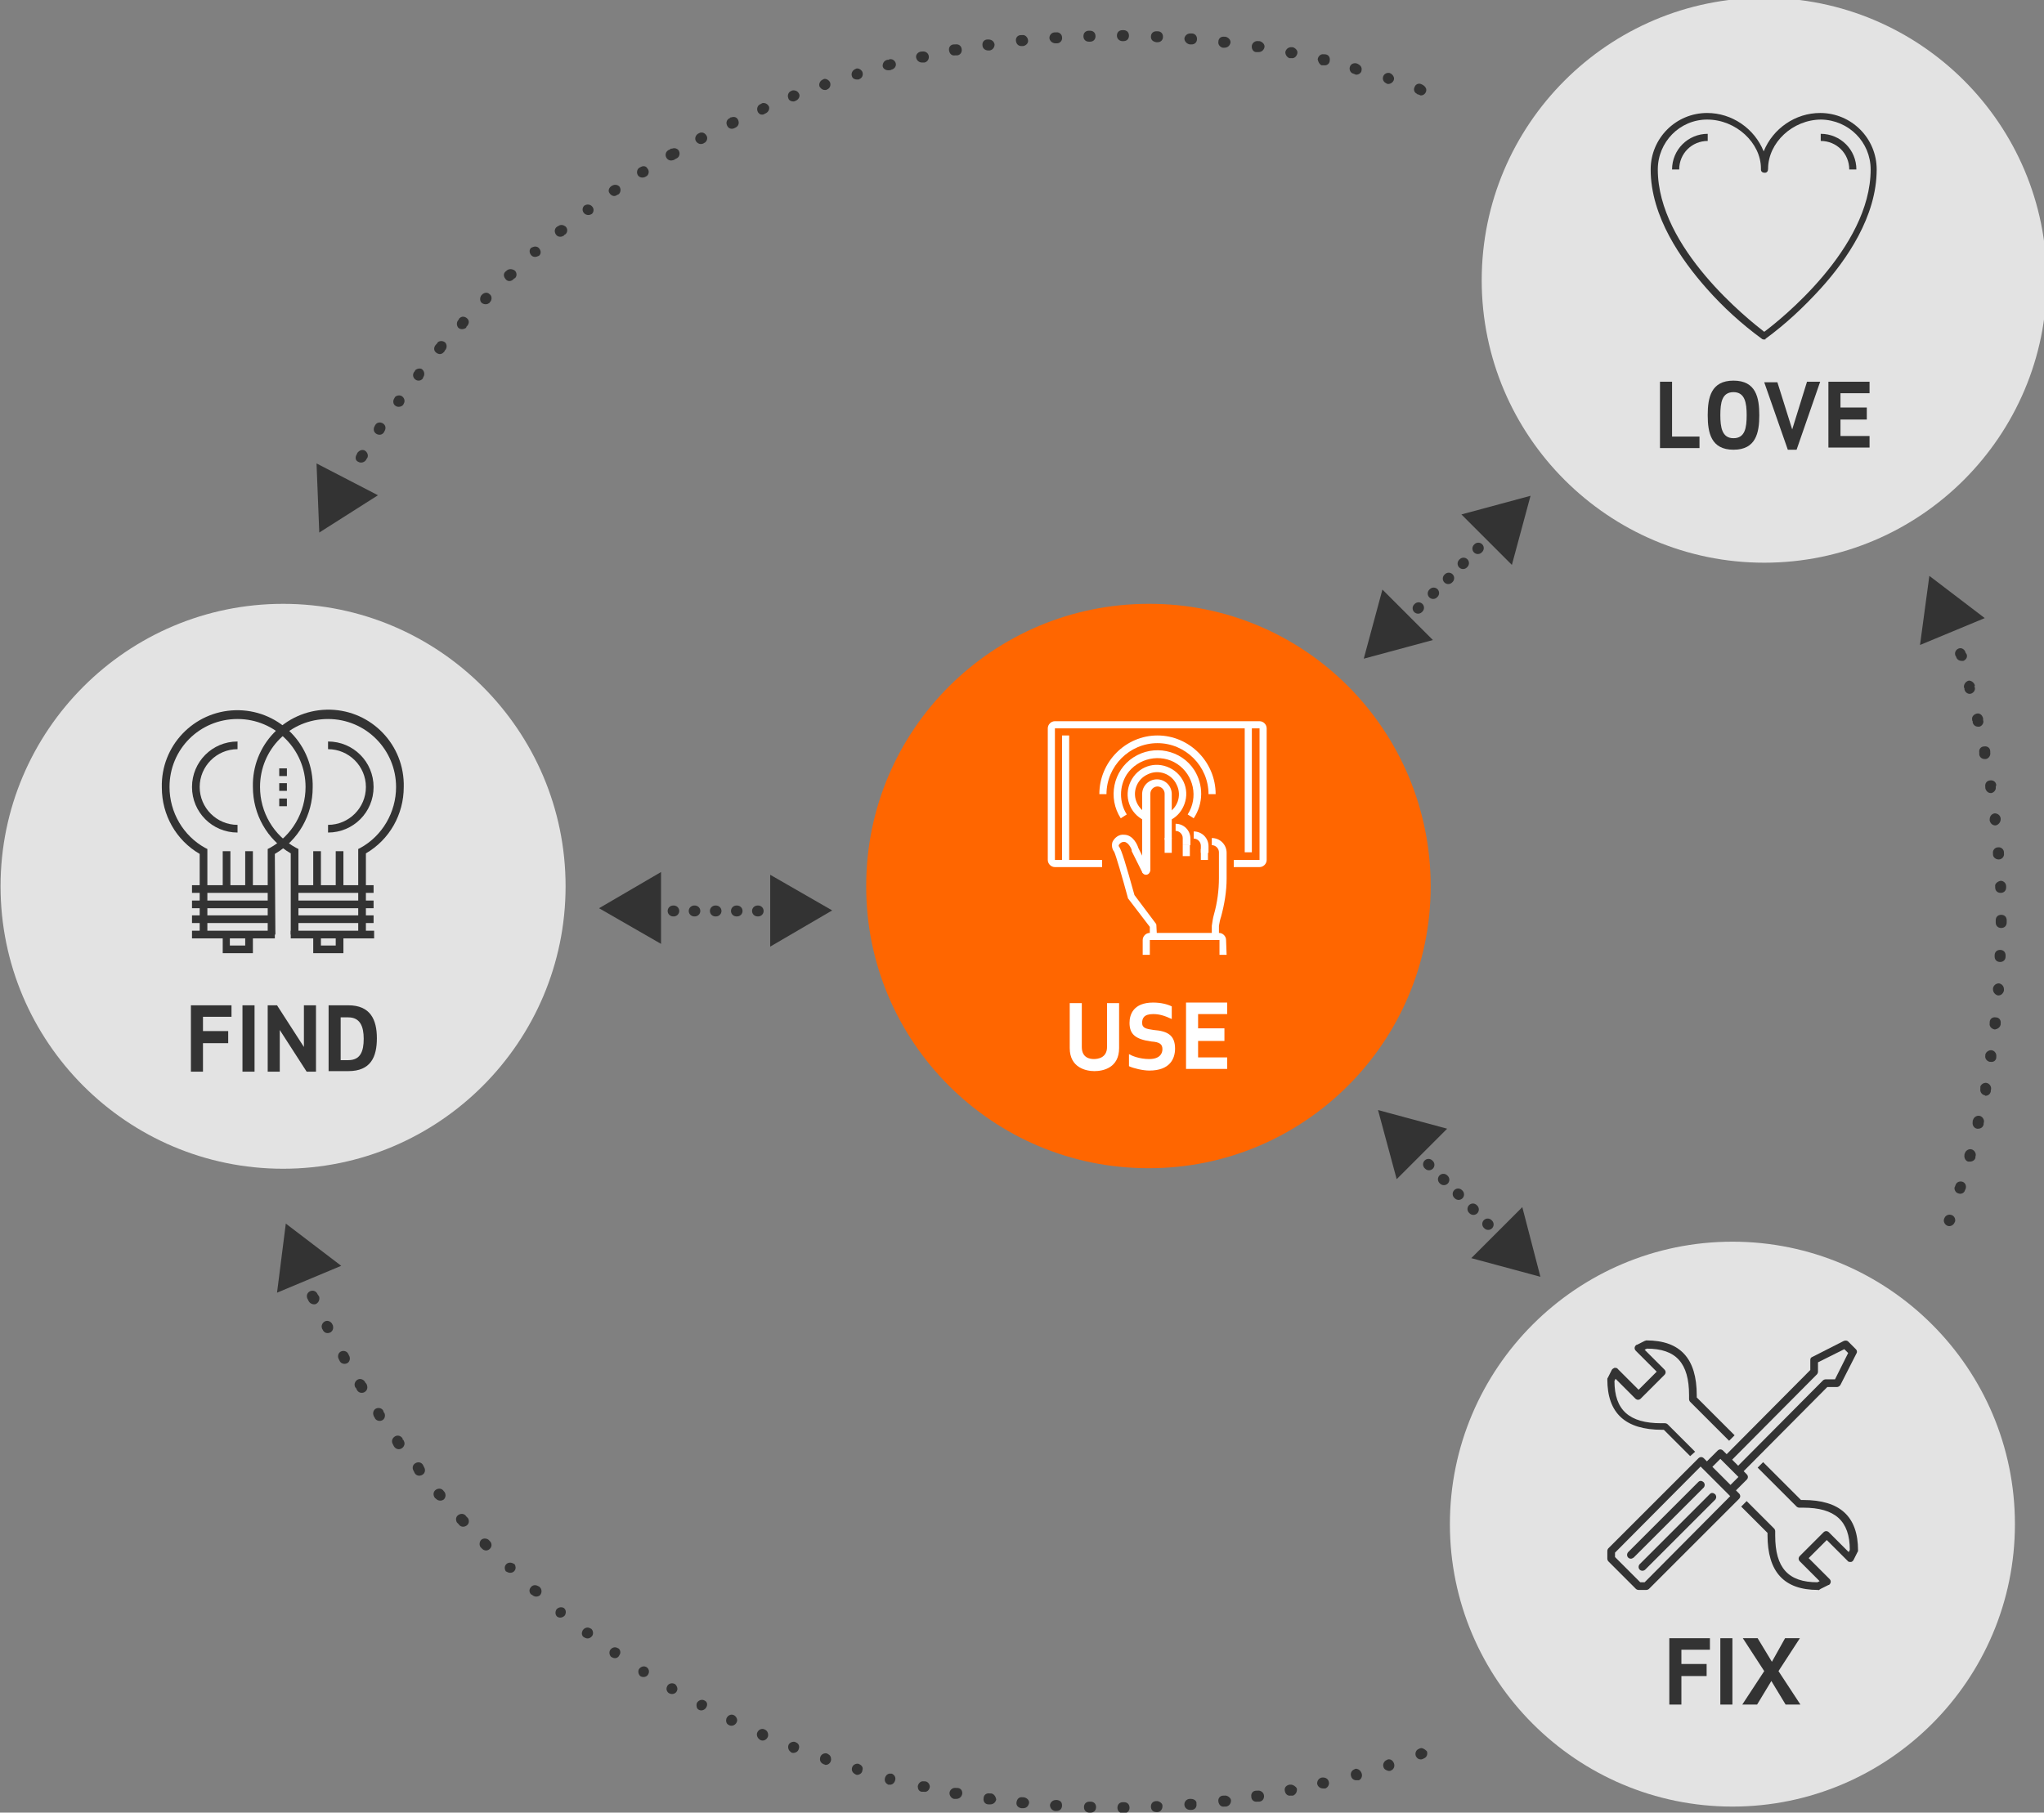 <?xml version="1.0" encoding="utf-8"?>
<!-- Generator: Adobe Illustrator 22.1.0, SVG Export Plug-In . SVG Version: 6.00 Build 0)  -->
<!DOCTYPE svg PUBLIC "-//W3C//DTD SVG 1.1//EN" "http://www.w3.org/Graphics/SVG/1.1/DTD/svg11.dtd">
<svg version="1.1" id="f4c77c15-e4aa-4474-aaab-0a508fba10bf"
	 xmlns="http://www.w3.org/2000/svg" xmlns:xlink="http://www.w3.org/1999/xlink" x="0px" y="0px" viewBox="0 0 372.6 330.5"
	 style="enable-background:new 0 0 372.6 330.5;" xml:space="preserve">
<rect x="0" y="0" width="372.6" height="330.5" fill="#808080" stroke="none"/>
<style type="text/css">
	.st0{clip-path:url(#SVGID_2_);}
	.st1{clip-path:url(#SVGID_4_);}
	.st2{fill:#E3E3E3;}
	.st3{enable-background:new    ;}
	.st4{fill:#333333;}
	.st5{fill:#FF6600;}
	.st6{fill:#FFFFFF;}
	.st7{fill:none;stroke:#333333;stroke-width:1.984;stroke-linecap:round;stroke-miterlimit:10;}
	
		.st8{fill:none;stroke:#333333;stroke-width:1.984;stroke-linecap:round;stroke-miterlimit:10;stroke-dasharray:0.124,3.718,0.124,3.718;}
	
		.st9{fill:none;stroke:#333333;stroke-width:1.984;stroke-linecap:round;stroke-miterlimit:10;stroke-dasharray:0.124,3.718,0.124,3.718,0.124,3.718;}
</style>
<title>Artboard 1</title>
<g>
	<defs>
		<rect id="SVGID_1_" y="-0.5" width="373" height="331"/>
	</defs>
	<clipPath id="SVGID_2_">
		<use xlink:href="#SVGID_1_"  style="overflow:visible;"/>
	</clipPath>
	<g class="st0">
		<g>
			<defs>
				<rect id="SVGID_3_" x="0.1" width="372.5" height="330.5"/>
			</defs>
			<clipPath id="SVGID_4_">
				<use xlink:href="#SVGID_3_"  style="overflow:visible;"/>
			</clipPath>
			<g class="st1">
				<path class="st2" d="M373.1,51.1c0,28.4-23.1,51.5-51.5,51.5c-28.4,0-51.5-23.1-51.5-51.5c0-28.4,23.1-51.5,51.5-51.5
					C350-0.4,373.1,22.6,373.1,51.1L373.1,51.1"/>
				<path class="st2" d="M367.3,277.9c0,28.4-23.1,51.5-51.5,51.5c-28.4,0-51.5-23.1-51.5-51.5c0-28.4,23.1-51.5,51.5-51.5
					C344.2,226.4,367.3,249.5,367.3,277.9L367.3,277.9"/>
				<g class="st3">
					<path class="st4" d="M311.1,305.6h-4.6v5.2h-2.2v-12.1h7.4v2.1h-5.2v2.6h4.6V305.6z"/>
					<path class="st4" d="M313.6,310.8v-12.1h2.2v12.1H313.6z"/>
					<path class="st4" d="M325.4,298.7h2.7l-3.9,6l4,6.1h-2.7l-2.6-4.3l-2.6,4.3h-2.7l4-6.1l-3.9-6h2.7l2.6,4.3L325.4,298.7z"/>
				</g>
				<path class="st4" d="M331.4,289.9c-6.2,0-9.2-3.3-9.2-10v-0.4l-4.8-4.8l1-1l5,5c0.1,0.1,0.2,0.3,0.2,0.5v0.8
					c0,5.9,2.4,8.5,7.7,8.5l0.4-0.2l-3.6-3.6c-0.3-0.3-0.3-0.7,0-1l4.3-4.3c0.3-0.3,0.7-0.3,1,0l3.6,3.6l0.2-0.4
					c0-5.3-2.7-7.7-8.5-7.7h-0.7c-0.2,0-0.4-0.1-0.5-0.2l-7.1-7.1l1-1l6.9,6.9h0.4c6.7,0,10,3,10,9.2c0,0.1,0,0.2-0.1,0.3l-0.7,1.4
					c-0.1,0.2-0.3,0.4-0.5,0.4c-0.2,0-0.5,0-0.6-0.2l-3.8-3.8l-3.3,3.3l3.8,3.8c0.3,0.3,0.3,0.7,0,1c-0.1,0.1-0.1,0.1-0.2,0.1
					l-1.4,0.7C331.6,289.9,331.5,290,331.4,289.9"/>
				<path class="st4" d="M308.1,265.5l-4.8-4.8H303c-6.7,0-10-3-10-9.2c0-0.1,0-0.2,0.1-0.3l0.7-1.4c0.1-0.2,0.3-0.3,0.5-0.4
					c0.2,0,0.5,0,0.6,0.2l3.8,3.8l3.3-3.3l-3.8-3.8c-0.3-0.3-0.3-0.7,0-1c0.1-0.1,0.1-0.1,0.2-0.1l1.4-0.7c0.1,0,0.2-0.1,0.3-0.1
					c6.2,0,9.2,3.3,9.2,10v0.4l6.9,6.9l-1,1l-7.1-7.1c-0.1-0.1-0.2-0.3-0.2-0.5v-0.7c0-5.9-2.4-8.5-7.7-8.5l-0.4,0.2l3.6,3.6
					c0.3,0.3,0.3,0.7,0,1l-4.3,4.3c-0.3,0.3-0.7,0.3-1,0l-3.6-3.6l-0.2,0.4c0,5.3,2.7,7.7,8.5,7.7h0.7c0.2,0,0.4,0.1,0.5,0.2l5,5
					L308.1,265.5z"/>
				<path class="st4" d="M300.1,289.9h-1.4c-0.2,0-0.4-0.1-0.5-0.2l-5-5c-0.1-0.1-0.2-0.3-0.2-0.5v-1.4c0-0.2,0.1-0.4,0.2-0.5
					l16.4-16.4c0.3-0.3,0.7-0.3,1,0l6.4,6.4c0.3,0.3,0.3,0.7,0,1l-16.4,16.4C300.5,289.8,300.3,289.9,300.1,289.9 M299,288.5h0.8
					l15.6-15.7l-5.4-5.4l-15.6,15.7v0.8L299,288.5z"/>
				<path class="st4" d="M315.8,272.1c-0.4,0-0.7-0.3-0.7-0.7c0-0.2,0.1-0.4,0.2-0.5l1.6-1.6l-3.3-3.3l-1.6,1.6
					c-0.3,0.3-0.7,0.3-1,0.1c-0.3-0.3-0.3-0.7-0.1-1c0,0,0.1-0.1,0.1-0.1l2.1-2.1c0.3-0.3,0.7-0.3,1,0l4.3,4.3c0.3,0.3,0.3,0.7,0,1
					l-2.1,2.1C316.1,272.1,316,272.1,315.8,272.1"/>
				<path class="st4" d="M317.2,268.6c-0.4,0-0.7-0.3-0.7-0.7c0-0.2,0.1-0.4,0.2-0.5l15.6-15.7c0.1-0.1,0.3-0.2,0.5-0.2h1.7l2.4-4.8
					l-0.7-0.7l-4.8,2.4v1.7c0,0.2-0.1,0.4-0.2,0.5l-15.6,15.7c-0.3,0.3-0.7,0.2-1-0.1c-0.2-0.3-0.2-0.6,0-0.9l15.4-15.5v-1.8
					c0-0.3,0.1-0.5,0.4-0.6l5.7-2.9c0.3-0.1,0.6-0.1,0.8,0.1l1.4,1.4c0.2,0.2,0.3,0.5,0.1,0.8l-2.9,5.7c-0.1,0.2-0.4,0.4-0.6,0.4
					h-1.8l-15.4,15.5C317.5,268.5,317.4,268.5,317.2,268.6"/>
				<path class="st4" d="M297.3,284.2c-0.4,0-0.7-0.3-0.7-0.7c0-0.2,0.1-0.4,0.2-0.5l12.8-12.8c0.3-0.3,0.7-0.2,1,0.1
					c0.2,0.3,0.2,0.6,0,0.9L297.8,284C297.6,284.1,297.5,284.2,297.3,284.2"/>
				<path class="st4" d="M299.4,286.4c-0.4,0-0.7-0.3-0.7-0.7c0-0.2,0.1-0.4,0.2-0.5l12.8-12.8c0.3-0.3,0.7-0.2,1,0.1
					c0.2,0.3,0.2,0.6,0,0.9l-12.8,12.8C299.8,286.3,299.6,286.4,299.4,286.4"/>
				<g class="st3">
					<path class="st4" d="M304.8,79.6h5v2.1h-7.2V69.6h2.2V79.6z"/>
				</g>
				<g class="st3">
					<path class="st4" d="M316,82c-4.1,0-4.7-3.1-4.7-6.3s0.6-6.3,4.7-6.3c4.1,0,4.7,3.1,4.7,6.3S320.1,82,316,82z M316,71.5
						c-2.1,0-2.4,1.9-2.4,4.2c0,2.2,0.3,4.2,2.4,4.2s2.4-1.9,2.4-4.2C318.4,73.5,318.1,71.5,316,71.5z"/>
				</g>
				<g class="st3">
					<path class="st4" d="M329.4,69.6h2.4L327.5,82h-1.6l-4.3-12.3h2.4l2.7,8.6L329.4,69.6z"/>
					<path class="st4" d="M340.3,76.5h-4.8v3h5.3v2.1h-7.5V69.6h7.5v2.1h-5.3v2.6h4.8V76.5z"/>
				</g>
				<path class="st4" d="M321.6,61.9c-0.1,0-0.3,0-0.4-0.1c-3.7-2.7-7.1-5.8-10.1-9.2c-4.6-5.2-10.2-13.1-10.2-21.7
					c0-5.7,4.6-10.3,10.3-10.3c4.5,0,8.6,2.8,10.3,7c1.7-4.2,5.8-7,10.3-7c5.7,0,10.3,4.6,10.3,10.3c0,8.6-5.5,16.5-10.2,21.7
					c-3.1,3.4-6.4,6.5-10.1,9.2C321.9,61.9,321.8,61.9,321.6,61.9 M311.2,21.8c-5,0-9,4.1-9,9.1c0,14.4,16.7,27.5,19.4,29.6
					c2.7-2,19.4-15.2,19.4-29.6c0-5-4-9-9-9.1c-5.2,0-9.7,4.2-9.7,9c0,0.4-0.2,0.7-0.6,0.7s-0.7-0.2-0.7-0.6c0-0.1,0-0.1,0-0.2
					C321,26.1,316.5,21.8,311.2,21.8"/>
				<path class="st4" d="M306.1,30.9h-1.3c0-3.6,2.9-6.5,6.5-6.5v1.3C308.4,25.7,306.1,28,306.1,30.9"/>
				<path class="st4" d="M338.4,30.9h-1.3c0-2.9-2.3-5.2-5.2-5.2v-1.3C335.5,24.4,338.4,27.3,338.4,30.9"/>
				<path class="st4" d="M60.6,241.5c-0.2-0.5-0.8-0.8-1.3-0.6c-0.5,0.2-0.8,0.8-0.6,1.3c0,0.1,0.1,0.2,0.1,0.2l0.1,0.2
					c0.3,0.5,0.9,0.6,1.4,0.3c0.4-0.3,0.5-0.7,0.4-1.2L60.6,241.5z"/>
				<path class="st4" d="M66.6,252.1c-0.2-0.5-0.8-0.8-1.3-0.6c-0.5,0.2-0.8,0.8-0.6,1.3c0,0.1,0.1,0.2,0.2,0.3l0.1,0.2
					c0.2,0.5,0.7,0.8,1.3,0.6c0.5-0.2,0.8-0.7,0.6-1.3c0-0.1-0.1-0.3-0.2-0.4L66.6,252.1z"/>
				<path class="st4" d="M77.1,267.1c-0.3-0.5-0.9-0.6-1.4-0.3c-0.5,0.3-0.6,0.9-0.3,1.4c0,0.1,0.1,0.1,0.1,0.2l0.1,0.2
					c0.3,0.5,0.9,0.6,1.4,0.3c0.5-0.3,0.6-0.9,0.3-1.4c0-0.1-0.1-0.1-0.1-0.2L77.1,267.1z"/>
				<path class="st4" d="M63.5,246.9c-0.2-0.5-0.8-0.7-1.3-0.5c-0.5,0.2-0.7,0.8-0.5,1.3c0,0.1,0.1,0.1,0.1,0.2l0.1,0.2
					c0.2,0.5,0.8,0.7,1.3,0.5c0.5-0.2,0.7-0.8,0.5-1.3c0-0.1-0.1-0.1-0.1-0.2L63.5,246.9z"/>
				<path class="st4" d="M72,72.4l-0.1,0.2c-0.3,0.4-0.3,1.1,0.2,1.4c0,0,0,0,0,0c0.4,0.3,1.1,0.2,1.4-0.2l0.1-0.2
					c0.3-0.5,0.1-1.1-0.4-1.4C72.8,72,72.3,72.1,72,72.4"/>
				<path class="st4" d="M73.4,262.3c-0.3-0.5-0.9-0.7-1.4-0.4s-0.7,0.9-0.4,1.4c0,0.1,0.1,0.1,0.1,0.2l0.1,0.2
					c0.3,0.5,0.9,0.7,1.4,0.4s0.7-0.9,0.4-1.4c0-0.1-0.1-0.2-0.2-0.2L73.4,262.3z"/>
				<path class="st4" d="M69.8,77.2c-0.5-0.3-1.1-0.2-1.4,0.3l-0.1,0.2c-0.3,0.5-0.2,1.1,0.3,1.4c0.5,0.3,1.1,0.2,1.4-0.3l0,0
					l0.1-0.2C70.4,78.1,70.3,77.5,69.8,77.2"/>
				<path class="st4" d="M69.9,257.3c-0.2-0.5-0.8-0.7-1.3-0.5c-0.5,0.2-0.7,0.8-0.5,1.3c0,0.1,0.1,0.2,0.1,0.2l0.1,0.2
					c0.2,0.5,0.8,0.7,1.3,0.5s0.7-0.8,0.5-1.3c-0.1-0.1-0.1-0.2-0.2-0.3L69.9,257.3z"/>
				<path class="st4" d="M62.2,89.6c0.5,0.3,1.1,0.1,1.3-0.4l0.1-0.2c0.3-0.5,0.2-1.1-0.3-1.4s-1.1-0.2-1.4,0.3c0,0,0,0,0,0.1
					l-0.1,0.2C61.6,88.6,61.7,89.2,62.2,89.6"/>
				<path class="st4" d="M117.9,304l-0.2-0.1c-0.5-0.2-1.1,0.1-1.3,0.6c-0.1,0.4,0,0.8,0.3,1.1l0.2,0.1c0.5,0.2,1.1,0,1.3-0.5
					C118.4,304.8,118.3,304.3,117.9,304"/>
				<path class="st4" d="M59.3,95c0.5,0.2,1.1,0.1,1.3-0.4l0.1-0.2c0.2-0.5-0.1-1.1-0.6-1.3c-0.4-0.2-0.9,0-1.2,0.4l-0.1,0.2
					C58.6,94.2,58.8,94.8,59.3,95"/>
				<path class="st4" d="M57.9,236c-0.2-0.5-0.7-0.8-1.3-0.6c-0.5,0.2-0.8,0.7-0.6,1.3c0,0.1,0.1,0.1,0.1,0.2l0.1,0.2
					c0.2,0.5,0.7,0.8,1.3,0.7c0.5-0.2,0.8-0.7,0.7-1.3c0-0.1-0.1-0.2-0.1-0.2L57.9,236z"/>
				<path class="st4" d="M107.6,296.9c-0.5-0.3-1.1-0.1-1.4,0.4c-0.2,0.4-0.2,0.9,0.2,1.2l0.2,0.1c0.5,0.3,1.1,0.1,1.4-0.4
					c0.2-0.4,0.1-0.9-0.2-1.2L107.6,296.9z"/>
				<path class="st4" d="M101.8,41.2l-0.2,0.1c-0.5,0.3-0.6,0.9-0.3,1.4c0.3,0.5,0.9,0.6,1.4,0.3c0.1,0,0.1-0.1,0.2-0.2l0.2-0.1
					c0.4-0.4,0.4-1,0-1.4C102.7,41,102.2,40.9,101.8,41.2"/>
				<path class="st4" d="M102.8,293.2c-0.5-0.3-1.1-0.1-1.4,0.3c-0.2,0.4-0.2,0.9,0.1,1.2l0.1,0.1c0.5,0.3,1.1,0.1,1.4-0.3
					c0.2-0.4,0.2-0.9-0.1-1.2L102.8,293.2z"/>
				<path class="st4" d="M97,45.1l-0.2,0.1c-0.4,0.4-0.3,1,0.1,1.4c0.3,0.3,0.8,0.3,1.2,0.1l0.2-0.1c0.4-0.4,0.3-1-0.1-1.4
					C97.9,44.9,97.4,44.9,97,45.1"/>
				<path class="st4" d="M111.7,33.8l-0.2,0.1c-0.5,0.3-0.7,0.9-0.4,1.3c0.3,0.5,0.9,0.7,1.3,0.4c0.1,0,0.1-0.1,0.2-0.1l0.2-0.1
					c0.4-0.4,0.4-1,0.1-1.4C112.6,33.7,112.1,33.6,111.7,33.8"/>
				<path class="st4" d="M98.1,289.2c-0.5-0.3-1.1-0.2-1.4,0.3c-0.3,0.4-0.2,0.9,0.1,1.2l0.2,0.1c0.4,0.4,1,0.4,1.4,0.1
					c0.4-0.4,0.4-1,0.1-1.4c-0.1-0.1-0.1-0.1-0.2-0.2L98.1,289.2z"/>
				<path class="st4" d="M106.7,37.4l-0.2,0.1c-0.4,0.4-0.4,1,0,1.4c0.3,0.3,0.8,0.4,1.2,0.2l0.2-0.1c0.4-0.4,0.4-1,0-1.4
					C107.6,37.3,107.1,37.2,106.7,37.4"/>
				<path class="st4" d="M112.8,300.6l-0.2-0.1c-0.5-0.3-1.1-0.1-1.4,0.4c-0.2,0.4-0.1,0.9,0.2,1.2l0.2,0.1c0.5,0.3,1.1,0.1,1.3-0.4
					C113.2,301.4,113.1,300.9,112.8,300.6"/>
				<path class="st4" d="M80.9,271.9c-0.3-0.5-0.9-0.6-1.4-0.3c-0.5,0.3-0.6,0.9-0.3,1.4c0.1,0.1,0.1,0.2,0.2,0.2l0.1,0.1
					c0.4,0.4,1,0.4,1.4,0.1c0.4-0.4,0.4-1,0.1-1.4L80.9,271.9z"/>
				<path class="st4" d="M85,276.5c-0.3-0.5-0.9-0.6-1.4-0.3c-0.5,0.3-0.6,0.9-0.3,1.4c0.1,0.1,0.1,0.1,0.2,0.2l0.1,0.1
					c0.3,0.5,0.9,0.6,1.4,0.3c0.5-0.3,0.6-0.9,0.3-1.4c-0.1-0.1-0.1-0.1-0.2-0.2L85,276.5z"/>
				<path class="st4" d="M79.6,62.7l-0.1,0.1c-0.4,0.4-0.5,1-0.1,1.4c0.4,0.4,1,0.5,1.4,0.1c0.1-0.1,0.1-0.1,0.2-0.2l0.1-0.2
					c0.4-0.4,0.4-1,0.1-1.4c-0.4-0.4-1-0.4-1.4-0.1C79.7,62.6,79.7,62.6,79.6,62.7"/>
				<path class="st4" d="M83.7,58.1l-0.1,0.2c-0.4,0.4-0.4,1-0.1,1.4s1,0.4,1.4,0.1c0.1,0,0.1-0.1,0.1-0.2l0.1-0.1
					c0.4-0.4,0.5-1,0.1-1.4c-0.4-0.4-1-0.5-1.4-0.1C83.8,57.9,83.8,58,83.7,58.1"/>
				<path class="st4" d="M75.7,67.5l-0.1,0.2c-0.4,0.4-0.4,1,0,1.4c0.4,0.4,1,0.4,1.4,0c0.1-0.1,0.1-0.1,0.1-0.2l0.1-0.2
					c0.3-0.5,0.1-1.1-0.3-1.4C76.6,67.1,76,67.2,75.7,67.5"/>
				<path class="st4" d="M89.2,280.9c-0.3-0.4-1-0.5-1.4-0.2c-0.4,0.3-0.5,1-0.2,1.4c0.1,0.1,0.1,0.1,0.2,0.2l0.1,0.1
					c0.4,0.4,1,0.4,1.4,0s0.4-1,0-1.4L89.2,280.9z"/>
				<path class="st4" d="M93.6,285.1c-0.5-0.3-1.1-0.2-1.4,0.2c-0.3,0.4-0.2,0.9,0,1.2l0.2,0.1c0.5,0.3,1.1,0.2,1.4-0.2
					c0.3-0.4,0.2-0.9,0-1.2L93.6,285.1z"/>
				<path class="st4" d="M88,53.6l-0.1,0.1c-0.4,0.3-0.5,1-0.2,1.4c0.3,0.4,1,0.5,1.4,0.2c0.1,0,0.1-0.1,0.2-0.2l0.1-0.1
					c0.3-0.4,0.3-1.1-0.2-1.4C88.9,53.3,88.4,53.3,88,53.6"/>
				<path class="st4" d="M92.4,49.3l-0.1,0.1c-0.5,0.3-0.6,0.9-0.2,1.4c0.3,0.5,0.9,0.6,1.4,0.2c0.1-0.1,0.1-0.1,0.2-0.2l0.2-0.1
					c0.4-0.4,0.3-1.1-0.1-1.4C93.3,49,92.8,49,92.4,49.3"/>
				<path class="st4" d="M55.5,230.5c-0.2-0.5-0.7-0.8-1.2-0.7c-0.5,0.2-0.8,0.7-0.7,1.2c0,0.1,0.1,0.2,0.1,0.2l0.1,0.2
					c0.1,0.5,0.7,0.8,1.2,0.7c0.5-0.1,0.8-0.7,0.7-1.2c0-0.1-0.1-0.2-0.1-0.3L55.5,230.5z"/>
				<path class="st4" d="M355,223.5c0.5,0.2,1.1-0.1,1.3-0.6l0.1-0.2c0.1-0.5-0.2-1.1-0.8-1.2c-0.4-0.1-0.9,0.1-1.1,0.5l-0.1,0.2
					C354.2,222.7,354.5,223.3,355,223.5"/>
				<path class="st4" d="M357,217.6c0.5,0.2,1.1-0.1,1.2-0.6l0.1-0.2c0.2-0.5,0-1.1-0.5-1.3c-0.5-0.2-1.1,0-1.3,0.5
					c0,0.1-0.1,0.2-0.1,0.3l-0.1,0.2C356.2,216.9,356.5,217.5,357,217.6"/>
				<path class="st4" d="M365.3,180.6v-0.2c0-0.6-0.4-1-0.9-1.1c-0.6,0-1,0.4-1.1,0.9v0.2c0,0.5,0.4,1,0.9,1.1h0.1
					C364.8,181.5,365.2,181.1,365.3,180.6"/>
				<path class="st4" d="M359.1,211.8c0.5,0,0.9-0.3,1-0.7l0-0.2c0.2-0.5-0.1-1.1-0.6-1.3s-1.1,0.1-1.3,0.6c0,0.1,0,0.1-0.1,0.2v0.2
					c-0.1,0.5,0.2,1.1,0.7,1.2c0.1,0,0.2,0,0.3,0"/>
				<path class="st4" d="M363.9,192.9v-0.2c0.1-0.6-0.3-1.1-0.8-1.2s-1.1,0.3-1.2,0.8v0.2c-0.1,0.5,0.3,1,0.8,1.1h0.1
					C363.4,193.7,363.8,193.4,363.9,192.9"/>
				<path class="st4" d="M358.3,119c-0.1-0.5-0.6-0.9-1.1-0.8c-0.5,0.1-0.9,0.6-0.8,1.1c0,0.1,0,0.2,0.1,0.3l0.1,0.2
					c0.1,0.4,0.5,0.7,1,0.7c0.1,0,0.2,0,0.3,0c0.5-0.2,0.8-0.7,0.6-1.2L358.3,119z"/>
				<path class="st4" d="M360.6,205.8c0.5,0,0.9-0.3,1-0.8v-0.2c0.2-0.5-0.1-1.1-0.6-1.3c-0.5-0.2-1.1,0.1-1.3,0.6
					c0,0.1-0.1,0.2-0.1,0.3v0.2c-0.1,0.5,0.2,1.1,0.8,1.2L360.6,205.8"/>
				<path class="st4" d="M364.7,186.8v-0.2c0.1-0.6-0.3-1.1-0.9-1.1c-0.6-0.1-1.1,0.3-1.1,0.9v0.2c-0.1,0.5,0.3,1,0.9,1.1h0.1
					C364.2,187.6,364.6,187.3,364.7,186.8"/>
				<path class="st4" d="M361.9,199.8c0.5,0,0.9-0.3,1-0.8v-0.2c0.2-0.5-0.1-1.1-0.6-1.3s-1.1,0.1-1.3,0.6c0,0.1,0,0.2,0,0.2v0.2
					c-0.1,0.5,0.2,1.1,0.8,1.2L361.9,199.8"/>
				<path class="st4" d="M356.3,113.2c-0.1-0.5-0.6-0.9-1.2-0.8c-0.5,0.1-0.9,0.6-0.8,1.2c0,0.1,0.1,0.2,0.1,0.3l0.1,0.2
					c0.1,0.4,0.5,0.7,0.9,0.7c0.1,0,0.2,0,0.3-0.1c0.5-0.2,0.8-0.8,0.6-1.3L356.3,113.2z"/>
				<path class="st4" d="M363.7,161.6v0.2c0,0.6,0.4,1,1,1l0,0c0.6,0,1-0.4,1-1v-0.2c0-0.6-0.5-1-1-1
					C364.1,160.7,363.6,161.2,363.7,161.6"/>
				<path class="st4" d="M364.7,149.2c-0.1-0.6-0.6-0.9-1.1-0.9c-0.6,0.1-0.9,0.6-0.9,1.1v0.2c0.1,0.5,0.5,0.9,1,0.9h0.1
					c0.5-0.1,0.9-0.6,0.9-1.1L364.7,149.2z"/>
				<path class="st4" d="M365.8,167.8c0-0.6-0.4-1-1-1s-1,0.4-1,1v0.2l0,0v0.2c0,0.6,0.4,1,1,1s1-0.4,1-1V168l0,0c0,0,0,0,0-0.1
					V167.8z"/>
				<path class="st4" d="M364.2,154.5c-0.5,0-1,0.5-0.9,1.1v0.2c0,0.5,0.5,0.9,1,0.9h0.1c0.5,0,1-0.5,0.9-1.1v-0.2
					C365.3,154.9,364.8,154.4,364.2,154.5"/>
				<path class="st4" d="M363.9,143.1c-0.1-0.6-0.6-0.9-1.2-0.8s-0.9,0.6-0.8,1.2v0.2c0.1,0.5,0.5,0.9,1,0.9h0.1
					c0.5-0.1,0.9-0.6,0.8-1.1L363.9,143.1z"/>
				<path class="st4" d="M361.5,131c-0.1-0.5-0.5-1-1.1-0.9c-0.5,0.1-1,0.5-0.9,1.1c0,0.1,0,0.2,0.1,0.3v0.2c0.1,0.5,0.5,0.8,1,0.8
					h0.2c0.5-0.1,0.9-0.7,0.7-1.2L361.5,131z"/>
				<path class="st4" d="M362.8,137c0-0.6-0.5-1-1.1-0.9c-0.6,0-1,0.5-0.9,1.1c0,0.1,0,0.2,0,0.2v0.2c0.1,0.5,0.5,0.8,1,0.8h0.2
					c0.5-0.1,0.9-0.6,0.8-1.2L362.8,137z"/>
				<path class="st4" d="M360,125c-0.1-0.5-0.6-0.9-1.1-0.9c-0.5,0.1-0.9,0.6-0.9,1.1c0,0.1,0,0.2,0.1,0.3v0.2
					c0.1,0.5,0.6,0.9,1.1,0.8s0.9-0.6,0.8-1.1c0-0.1,0-0.1-0.1-0.2L360,125z"/>
				<path class="st4" d="M365.6,174.4v-0.2c0-0.6-0.4-1-1-1s-1,0.4-1,1v0.2c0,0.6,0.4,1,1,1l0,0C365.2,175.4,365.6,175,365.6,174.4"
					/>
				<path class="st4" d="M65.3,84.2c0.5,0.3,1.1,0.1,1.4-0.3l0.1-0.2c0.4-0.4,0.3-1-0.1-1.4c-0.4-0.4-1-0.3-1.4,0.1
					c-0.1,0.1-0.2,0.2-0.2,0.3L65,82.9C64.7,83.4,64.8,84,65.3,84.2"/>
				<path class="st4" d="M258.5,17.2l0.2,0.1c0.1,0,0.2,0.1,0.3,0.1c0.6,0,1-0.5,1-1c0-0.4-0.3-0.7-0.6-0.9l-0.2-0.1
					c-0.5-0.3-1.1-0.1-1.3,0.4c-0.3,0.5-0.1,1.1,0.4,1.3C258.3,17.2,258.4,17.2,258.5,17.2"/>
				<path class="st4" d="M144.6,18.5c0.1,0,0.2,0,0.4-0.1l0.2-0.1c0.5-0.3,0.7-0.9,0.4-1.3c-0.2-0.4-0.7-0.6-1.2-0.5l-0.2,0.1
					c-0.5,0.2-0.7,0.8-0.5,1.3C143.8,18.3,144.2,18.5,144.6,18.5"/>
				<path class="st4" d="M253,320.8l-0.2,0.1c-0.5,0.2-0.8,0.8-0.6,1.3c0.1,0.4,0.5,0.6,0.9,0.7c0.1,0,0.2,0,0.3,0l0.2-0.1
					c0.5-0.2,0.7-0.8,0.5-1.3C253.9,321,253.5,320.7,253,320.8"/>
				<path class="st4" d="M258.8,318.8l-0.2,0.1c-0.5,0.2-0.7,0.8-0.5,1.3c0.2,0.4,0.5,0.6,0.9,0.6c0.1,0,0.2,0,0.4-0.1l0.2-0.1
					c0.5-0.2,0.7-0.8,0.5-1.3C259.7,318.9,259.2,318.6,258.8,318.8"/>
				<path class="st4" d="M229.2,326.5h-0.2c-0.6,0-1,0.5-0.9,1.1c0,0.6,0.5,1,1.1,0.9h0.2h0.2c0.6-0.1,0.9-0.6,0.8-1.2
					C230.3,326.8,229.8,326.4,229.2,326.5"/>
				<path class="st4" d="M235.3,325.4h-0.2c-0.6,0.1-1,0.5-0.9,1.1c0.1,0.6,0.5,1,1.1,0.9h0.2h0.2c0.5-0.2,0.8-0.7,0.7-1.3
					C236.2,325.7,235.7,325.4,235.3,325.4"/>
				<path class="st4" d="M235,10.6h0.2h0.2c0.6,0.1,1-0.4,1.1-0.9s-0.4-1-0.9-1.1l0,0h-0.2c-0.6,0-1,0.4-1.1,0.9
					C234.3,10,234.6,10.4,235,10.6"/>
				<path class="st4" d="M240.9,11.9h0.2h0.2c0.6,0.1,1.1-0.3,1.1-0.9c0.1-0.6-0.3-1.1-0.9-1.1h-0.2c-0.5-0.1-1,0.3-1.1,0.9
					C240.3,11.3,240.5,11.7,240.9,11.9"/>
				<path class="st4" d="M252.7,15.2l0.2,0.1c0.5,0.1,1.1-0.3,1.2-0.8c0.1-0.4-0.2-0.9-0.6-1.1l-0.2-0.1c-0.5-0.1-1.1,0.2-1.2,0.8
					C252,14.6,252.3,15,252.7,15.2"/>
				<path class="st4" d="M241.2,324.1H241c-0.6,0.1-0.9,0.6-0.9,1.1c0.1,0.6,0.6,0.9,1.1,0.9h0.2h0.2c0.5-0.2,0.8-0.8,0.6-1.3
					C242.1,324.4,241.7,324.1,241.2,324.1"/>
				<path class="st4" d="M247.1,322.5l-0.2,0.1c-0.5,0.2-0.8,0.7-0.6,1.3c0.1,0.4,0.5,0.7,0.9,0.7c0.1,0,0.2,0,0.3,0l0.2,0
					c0.5-0.2,0.7-0.8,0.5-1.3C248,322.8,247.6,322.5,247.1,322.5"/>
				<path class="st4" d="M246.9,13.5l0.2,0.1c0.5,0.1,1.1-0.3,1.1-0.8c0.1-0.5-0.2-0.9-0.6-1.1l-0.2-0.1c-0.5-0.2-1.1,0-1.3,0.5
					c-0.2,0.5,0,1.1,0.5,1.3C246.7,13.4,246.8,13.5,246.9,13.5"/>
				<path class="st4" d="M229,9.5h0.2h0.2c0.6,0,1-0.4,1.1-0.9s-0.4-1-0.9-1.1h-0.2c-0.6-0.1-1.1,0.3-1.2,0.8S228.4,9.5,229,9.5"/>
				<path class="st4" d="M211,328.4h-0.2c-0.6,0-1,0.4-1,1s0.4,1,1,1h0.2c0.5,0,0.9-0.5,0.9-1C212,328.9,211.5,328.5,211,328.4"/>
				<path class="st4" d="M156.7,321.7l-0.2-0.1c-0.5-0.1-1.1,0.2-1.2,0.8c-0.1,0.5,0.2,0.9,0.6,1.1l0.2,0.1c0.5,0.1,1.1-0.3,1.1-0.8
					C157.4,322.3,157.1,321.9,156.7,321.7"/>
				<path class="st4" d="M145.1,317.7l-0.2-0.1c-0.5-0.1-1.1,0.2-1.2,0.7c-0.1,0.5,0.1,0.9,0.5,1.2l0.2,0.1c0.5,0.1,1.1-0.2,1.2-0.7
					C145.8,318.4,145.6,317.9,145.1,317.7"/>
				<path class="st4" d="M156.2,14.5c0.1,0,0.2,0,0.3,0l0.2-0.1c0.5-0.2,0.7-0.8,0.5-1.3c-0.2-0.4-0.7-0.7-1.1-0.6l-0.2,0.1
					c-0.5,0.2-0.8,0.8-0.6,1.3C155.4,14.3,155.8,14.5,156.2,14.5"/>
				<path class="st4" d="M150.3,16.4c0.1,0,0.2,0,0.3,0l0.2-0.1c0.5-0.2,0.7-0.8,0.5-1.3c-0.2-0.4-0.7-0.7-1.1-0.6l-0.2,0.1
					c-0.5,0.2-0.8,0.8-0.6,1.3C149.6,16.1,149.9,16.4,150.3,16.4"/>
				<path class="st4" d="M150.9,319.8l-0.2-0.1c-0.5-0.1-1.1,0.2-1.2,0.8c-0.1,0.5,0.1,0.9,0.5,1.1l0.2,0.1c0.1,0,0.2,0.1,0.3,0.1
					c0.6,0,1-0.5,1-1C151.5,320.3,151.3,320,150.9,319.8"/>
				<path class="st4" d="M162.1,12.8c0.1,0,0.2,0,0.2,0l0.2-0.1c0.5-0.1,0.9-0.6,0.8-1.1s-0.6-0.9-1.1-0.8c-0.1,0-0.1,0-0.2,0.1
					h-0.2c-0.6,0.1-0.9,0.6-0.9,1.1S161.5,12.9,162.1,12.8"/>
				<path class="st4" d="M168.1,11.4h0.2h0.2c0.6-0.1,0.9-0.7,0.8-1.2c-0.1-0.6-0.7-0.9-1.2-0.8h-0.2c-0.6,0.1-1,0.6-0.9,1.1
					S167.5,11.4,168.1,11.4"/>
				<path class="st4" d="M162.6,323.4h-0.2c-0.5-0.1-1,0.3-1.1,0.9c-0.1,0.5,0.2,0.9,0.6,1.1l0.2,0c0.5,0.1,1-0.3,1.1-0.9
					C163.3,324,163,323.6,162.6,323.4"/>
				<path class="st4" d="M133.1,21.5l-0.2,0.1c-0.5,0.3-0.6,0.9-0.3,1.4c0.2,0.4,0.7,0.6,1.2,0.4l0.2-0.1c0.5-0.2,0.8-0.7,0.6-1.3
					s-0.7-0.8-1.3-0.6C133.2,21.4,133.1,21.4,133.1,21.5"/>
				<path class="st4" d="M122.2,27.2l-0.2,0.1c-0.5,0.2-0.8,0.7-0.6,1.3c0.2,0.5,0.7,0.8,1.3,0.6c0.1,0,0.3-0.1,0.4-0.2l0.2-0.1
					c0.5-0.2,0.7-0.8,0.5-1.3c-0.2-0.5-0.8-0.7-1.3-0.5C122.3,27.1,122.2,27.1,122.2,27.2"/>
				<path class="st4" d="M128.5,310.1l-0.2-0.1c-0.5-0.2-1.1,0.1-1.3,0.6c-0.1,0.4,0,0.9,0.3,1.1l0.2,0.1c0.5,0.2,1.1-0.1,1.3-0.6
					C129,310.8,128.9,310.3,128.5,310.1"/>
				<path class="st4" d="M123.1,307.1l-0.2-0.1c-0.5-0.2-1.1,0-1.3,0.5c-0.2,0.4-0.1,0.9,0.3,1.2l0.2,0.1c0.5,0.2,1.1,0,1.3-0.5
					C123.6,307.9,123.4,307.4,123.1,307.1"/>
				<path class="st4" d="M127.6,24.2l-0.2,0.1c-0.5,0.2-0.8,0.8-0.6,1.3s0.8,0.8,1.3,0.6c0.1,0,0.2-0.1,0.2-0.1l0.2-0.1
					c0.4-0.3,0.6-0.9,0.2-1.4C128.4,24.2,128,24.1,127.6,24.2"/>
				<path class="st4" d="M168.6,324.8h-0.2c-0.5-0.1-1,0.3-1.1,0.9c0,0.5,0.2,0.9,0.7,1h0.2h0.2c0.6,0.1,1-0.3,1.1-0.9
					C169.5,325.3,169.1,324.8,168.6,324.8"/>
				<path class="st4" d="M138.9,20.9c0.1,0,0.3,0,0.4-0.1l0.2-0.1c0.5-0.2,0.8-0.7,0.7-1.2c-0.2-0.5-0.7-0.8-1.2-0.7
					c-0.1,0-0.2,0.1-0.2,0.1l-0.2,0.1c-0.5,0.2-0.7,0.8-0.5,1.3C138.2,20.6,138.5,20.9,138.9,20.9"/>
				<path class="st4" d="M139.5,315.4l-0.2-0.1c-0.5-0.2-1.1,0.1-1.3,0.7c-0.1,0.5,0.1,0.9,0.5,1.2l0.2,0.1c0.5,0.2,1.1-0.1,1.3-0.7
					C140.1,316.1,139.9,315.6,139.5,315.4"/>
				<path class="st4" d="M133.9,312.8l-0.2-0.1c-0.5-0.2-1.1,0.1-1.3,0.7c-0.1,0.4,0,0.9,0.4,1.1l0.2,0.1c0.5,0.2,1.1-0.1,1.3-0.6
					C134.5,313.6,134.3,313.1,133.9,312.8"/>
				<path class="st4" d="M180.1,9.2h0.1h0.2c0.6-0.1,0.9-0.6,0.9-1.1c-0.1-0.6-0.6-0.9-1.1-0.9l0,0H180c-0.6,0-1,0.5-0.9,1.1
					C179.1,8.8,179.6,9.2,180.1,9.2"/>
				<path class="st4" d="M116.9,30.4l-0.2,0.1c-0.5,0.2-0.7,0.8-0.5,1.3c0.2,0.5,0.8,0.7,1.3,0.5c0.1,0,0.2-0.1,0.2-0.1l0.2-0.1
					c0.4-0.3,0.5-1,0.1-1.4C117.8,30.3,117.3,30.2,116.9,30.4"/>
				<path class="st4" d="M204.9,328.6h-0.2c-0.6,0-1,0.4-1,1s0.4,1,1,1h0.2c0.6,0,1-0.4,1-1S205.5,328.6,204.9,328.6"/>
				<path class="st4" d="M210.8,7.7h0.2c0.6,0,1-0.4,1-1s-0.4-1-1-1h-0.2c-0.6,0-1,0.4-1,1S210.2,7.6,210.8,7.7"/>
				<path class="st4" d="M204.6,7.5h0.2c0.6,0,1-0.4,1-1s-0.4-1-1-1h-0.2c-0.6,0-1,0.4-1,1S204.1,7.5,204.6,7.5"/>
				<path class="st4" d="M198.8,328.5h-0.2c-0.6,0-1,0.4-1,1s0.4,1,1,1h0.2c0.6,0,1-0.4,1-1S199.4,328.5,198.8,328.5"/>
				<path class="st4" d="M216.9,8.1h0.2h0.1c0.6,0,1-0.4,1-1c0-0.6-0.4-1-1-1H217c-0.6,0-1,0.4-1.1,0.9C215.9,7.5,216.3,8,216.9,8.1
					"/>
				<path class="st4" d="M222.9,8.7h0.2h0.1c0.6,0,1-0.4,1.1-0.9s-0.4-1-0.9-1.1h-0.2c-0.6-0.1-1.1,0.3-1.1,0.9
					C222,8.1,222.4,8.6,222.9,8.7"/>
				<path class="st4" d="M217.1,328h-0.2c-0.6,0-1,0.5-1,1c0,0.6,0.5,1,1,1h0.1h0.2c0.6,0,1-0.5,0.9-1.1
					C218.2,328.4,217.7,328,217.1,328"/>
				<path class="st4" d="M192.7,328.2h-0.2c-0.6,0-1,0.4-1.1,0.9c0,0.6,0.4,1,0.9,1.1h0.3c0.6,0,1-0.4,1-1S193.3,328.3,192.7,328.2"
					/>
				<path class="st4" d="M223.2,327.4H223c-0.6,0-1,0.5-0.9,1.1s0.5,1,1.1,0.9h0.1h0.2c0.6-0.1,0.9-0.6,0.9-1.1
					S223.7,327.3,223.2,327.4"/>
				<path class="st4" d="M198.5,7.6h0.2c0.6,0,1-0.4,1-1s-0.4-1-1-1h-0.2c-0.6,0-1,0.4-1,1S197.9,7.6,198.5,7.6"/>
				<path class="st4" d="M180.6,327h-0.2c-0.6-0.1-1.1,0.3-1.1,0.9c-0.1,0.6,0.3,1.1,0.9,1.1h0.2h0.1c0.6,0,1-0.4,1.1-0.9
					C181.5,327.5,181.1,327,180.6,327"/>
				<path class="st4" d="M174.5,326h-0.2c-0.6-0.1-1.1,0.3-1.2,0.8s0.3,1.1,0.8,1.2h0.2h0.2c0.6,0,1-0.4,1.1-0.9
					C175.5,326.5,175.1,326,174.5,326"/>
				<path class="st4" d="M186.2,8.4h0.1h0.2c0.6-0.1,1-0.6,0.9-1.1c-0.1-0.6-0.6-1-1.1-0.9l0,0h-0.2c-0.6,0-1,0.5-0.9,1.1
					S185.7,8.4,186.2,8.4"/>
				<path class="st4" d="M186.6,327.7h-0.2c-0.6-0.1-1,0.3-1.1,0.9c-0.1,0.6,0.3,1,0.9,1.1h0.2h0.1c0.6,0,1-0.4,1.1-1
					C187.6,328.2,187.2,327.8,186.6,327.7"/>
				<path class="st4" d="M174.1,10.1h0.2h0.2c0.6-0.1,0.9-0.6,0.8-1.2c-0.1-0.6-0.6-0.9-1.2-0.8l0,0h-0.2c-0.6,0-1,0.5-0.9,1.1
					S173.5,10.2,174.1,10.1"/>
				<path class="st4" d="M192.4,7.9h0.3c0.5,0,1-0.5,0.9-1.1c0-0.5-0.5-1-1.1-0.9h-0.2c-0.6,0-1,0.5-1,1S191.8,7.9,192.4,7.9"/>
				<path class="st2" d="M103.1,161.6c0,28.4-23.1,51.5-51.5,51.5S0.1,190,0.1,161.6c0-28.4,23.1-51.5,51.5-51.5
					C80,110.1,103.1,133.2,103.1,161.6L103.1,161.6"/>
				<g class="st3">
					<path class="st4" d="M41.7,190.2H37v5.2h-2.2v-12.1h7.4v2.1H37v2.6h4.6V190.2z"/>
					<path class="st4" d="M44.2,195.4v-12.1h2.2v12.1H44.2z"/>
					<path class="st4" d="M55.9,195.4l-4.9-7.6l0,7.6h-2.2v-12.1h1.7l4.9,7.6l0-7.6h2.2v12.1H55.9z"/>
					<path class="st4" d="M59.9,195.4v-12.1h3.6c4,0,5.2,2.6,5.2,6c0,3.4-1.1,6-5.2,6H59.9z M62.1,193.3h1.4c2.2,0,2.8-1.6,2.8-3.9
						c0-2.3-0.7-3.9-2.8-3.9h-1.4V193.3z"/>
				</g>
				<rect x="35" y="161.4" class="st4" width="14.5" height="1.4"/>
				<rect x="35" y="164.2" class="st4" width="14.5" height="1.4"/>
				<rect x="35" y="166.9" class="st4" width="14.5" height="1.4"/>
				<rect x="35" y="169.7" class="st4" width="15.1" height="1.4"/>
				<polygon class="st4" points="46.1,173.8 40.6,173.8 40.6,170.4 41.9,170.4 41.9,172.4 44.7,172.4 44.7,170.4 46.1,170.4 				"/>
				<path class="st4" d="M50.2,170.4h-1.4v-15.6l0.4-0.2c4-2.2,6.5-6.5,6.5-11.1c0-6.8-5.5-12.4-12.4-12.4s-12.4,5.5-12.4,12.4
					c0,0,0,0,0,0c0,4.6,2.5,8.9,6.5,11.1l0.4,0.2v15.6h-1.4v-14.7c-4.3-2.5-6.9-7.1-6.9-12.1c-0.2-7.6,5.8-13.9,13.4-14.1
					s13.9,5.8,14.1,13.4c0,0.2,0,0.5,0,0.7c0,5-2.6,9.6-6.9,12.1L50.2,170.4z"/>
				<rect x="40.6" y="155.2" class="st4" width="1.4" height="6.9"/>
				<rect x="44.7" y="155.2" class="st4" width="1.4" height="6.9"/>
				<path class="st4" d="M43.3,151.8c-4.6,0-8.3-3.7-8.3-8.3s3.7-8.3,8.3-8.3v1.4c-3.8,0-6.9,3.1-6.9,6.9c0,3.8,3.1,6.9,6.9,6.9
					V151.8z"/>
				<rect x="53.6" y="161.4" class="st4" width="14.5" height="1.4"/>
				<rect x="53.6" y="164.2" class="st4" width="14.5" height="1.4"/>
				<rect x="53.6" y="166.9" class="st4" width="14.5" height="1.4"/>
				<rect x="53" y="169.7" class="st4" width="15.2" height="1.4"/>
				<polygon class="st4" points="62.6,173.8 57.1,173.8 57.1,170.4 58.5,170.4 58.5,172.4 61.2,172.4 61.2,170.4 62.6,170.4 				"/>
				<path class="st4" d="M66.7,170.4h-1.4v-15.6l0.4-0.2c4-2.2,6.5-6.5,6.5-11.1c0-6.8-5.5-12.4-12.4-12.4s-12.4,5.5-12.4,12.4
					c0,0,0,0,0,0c0,4.6,2.5,8.9,6.6,11.1l0.4,0.2v15.6H53v-14.8c-4.3-2.5-6.9-7.1-6.9-12.1c-0.2-7.6,5.8-13.9,13.4-14.1
					c7.6-0.2,13.9,5.8,14.1,13.4c0,0.2,0,0.5,0,0.7c0,5-2.6,9.6-6.9,12.1L66.7,170.4z"/>
				<rect x="57.1" y="155.2" class="st4" width="1.4" height="6.9"/>
				<rect x="61.2" y="155.2" class="st4" width="1.4" height="6.9"/>
				<path class="st4" d="M59.8,151.8v-1.4c3.8,0,6.9-3.1,6.9-6.9c0-3.8-3.1-6.9-6.9-6.9v-1.4c4.6,0,8.3,3.7,8.3,8.3
					S64.4,151.8,59.8,151.8"/>
				<rect x="50.9" y="140.1" class="st4" width="1.4" height="1.4"/>
				<rect x="50.9" y="142.8" class="st4" width="1.4" height="1.4"/>
				<rect x="50.9" y="145.6" class="st4" width="1.4" height="1.4"/>
				<path class="st5" d="M260.8,161.6c0,28.4-23.1,51.5-51.5,51.4c-28.4,0-51.5-23.1-51.4-51.5c0-28.4,23.1-51.4,51.5-51.4
					C237.8,110,260.8,133.1,260.8,161.6L260.8,161.6"/>
				<rect x="218.9" y="154.8" class="st6" width="1.3" height="2"/>
				<rect x="215.6" y="154.1" class="st6" width="1.3" height="2"/>
				<rect x="212.3" y="152.8" class="st6" width="1.3" height="2.7"/>
				<path class="st6" d="M223.6,174.1h-1.3v-2.7h-12.7v2.7h-1.3v-2.7c0-0.7,0.6-1.3,1.3-1.3l0,0h12.6c0.7,0,1.3,0.6,1.3,1.3l0,0
					L223.6,174.1z"/>
				<path class="st6" d="M222.2,170.8h-1.3v-2c0.1-0.7,0.2-1.4,0.4-2.1c0.6-2.1,0.9-4.4,0.9-6.6v-4.7c0-0.7-0.6-1.3-1.3-1.3l0,0
					v-1.3c1.5,0,2.7,1.2,2.7,2.7v4.7c0,2.3-0.4,4.7-1,6.9c-0.2,0.6-0.3,1.1-0.4,1.7L222.2,170.8z"/>
				<path class="st6" d="M220.2,155.5h-1.3v-1.3c0-0.7-0.6-1.3-1.3-1.3l0,0v-1.3c1.5,0,2.7,1.2,2.7,2.7V155.5z"/>
				<path class="st6" d="M216.9,154.1h-1.3v-1.3c0-0.7-0.6-1.3-1.3-1.3l0,0v-1.3c1.5,0,2.7,1.2,2.7,2.7V154.1z"/>
				<path class="st6" d="M208.9,159.5c-0.4,0-0.7-0.3-0.7-0.7v-14c0-1.5,1.2-2.7,2.7-2.7c1.5,0,2.7,1.2,2.7,2.7v8
					c0,0.4-0.2,0.7-0.6,0.7c-0.4,0-0.7-0.2-0.7-0.6c0-0.1,0-0.1,0-0.2v-8c0-0.7-0.6-1.3-1.3-1.3s-1.3,0.6-1.3,1.3v14
					C209.6,159.2,209.3,159.5,208.9,159.5"/>
				<path class="st6" d="M210.9,170.8h-1.3V169l-3.9-5.1c-0.1-0.1-0.1-0.1-0.1-0.2c-1-3.7-2.2-7.8-2.5-8.4c-0.4-0.5-0.5-1.2-0.3-1.8
					c0.4-0.8,1.2-1.4,2.1-1.3c1.7,0,2.5,2,2.6,2.4l2,4l-1.2,0.6l-2-4V155c-0.1-0.4-0.7-1.5-1.4-1.5c-0.4,0-0.7,0.2-0.9,0.5
					c-0.1,0.1-0.1,0.2,0,0.4c0.4,0.4,1.3,3.4,2.8,8.8l3.9,5.2c0.1,0.1,0.1,0.3,0.1,0.4L210.9,170.8z M203.1,155.3L203.1,155.3z"/>
				<path class="st6" d="M208.6,149.6c-2.7-1.3-3.8-4.4-2.5-7.1c1.3-2.7,4.4-3.8,7.1-2.5c2.7,1.3,3.8,4.4,2.5,7.1
					c-0.5,1.1-1.4,2-2.5,2.5l-0.6-1.2c2-0.9,2.9-3.3,1.9-5.3c-0.9-2-3.3-2.9-5.3-1.9c-2,0.9-2.9,3.3-1.9,5.3
					c0.4,0.8,1.1,1.5,1.9,1.9L208.6,149.6z"/>
				<path class="st6" d="M217.6,149.2l-1.1-0.7c2-3.1,1.1-7.2-1.9-9.2s-7.2-1.1-9.2,1.9c-1.4,2.2-1.4,5.1,0,7.3l-1.1,0.7
					c-2.4-3.7-1.4-8.7,2.3-11.1c3.7-2.4,8.7-1.4,11.1,2.3C219.4,143.1,219.4,146.5,217.6,149.2"/>
				<path class="st6" d="M221.6,144.8h-1.3c0-5.1-4.2-9.3-9.3-9.3c-5.1,0-9.3,4.2-9.3,9.3c0,0,0,0,0,0h-1.3
					c0-5.9,4.8-10.7,10.6-10.7C216.8,134.1,221.6,138.9,221.6,144.8"/>
				<path class="st6" d="M229.6,158.1h-4.7v-1.3h4.7v-24h-37.3v24h8.6v1.3h-8.6c-0.7,0-1.3-0.6-1.3-1.3l0,0v-24
					c0-0.7,0.6-1.3,1.3-1.3l0,0h37.3c0.7,0,1.3,0.6,1.3,1.3l0,0v24C230.9,157.5,230.3,158.1,229.6,158.1L229.6,158.1"/>
				<rect x="193.6" y="134.1" class="st6" width="1.3" height="23.3"/>
				<rect x="226.9" y="132.1" class="st6" width="1.3" height="23.3"/>
				<g class="st3">
					<path class="st6" d="M201.8,190.9v-8h2.2v8.2c0,3.6-2.9,4.2-4.5,4.2c-1.5,0-4.5-0.6-4.5-4.2v-8.2h2.2v8c0,2,1.5,2.2,2.2,2.2
						S201.8,192.9,201.8,190.9z"/>
					<path class="st6" d="M214.2,191.2c0,1.8-0.9,4-4.7,4c-1.1,0-2.9-0.4-3.7-0.8v-2.2c0.5,0.3,1.9,0.9,3.7,0.9
						c1.8,0,2.4-0.9,2.4-1.8s-0.5-1.3-2-1.4c-2.9-0.4-4-1.3-4-3.4c0-1.5,0.7-3.7,4.3-3.7c1.4,0,2.6,0.3,3.4,0.7v2.3
						c-1.5-0.7-2.4-0.9-3.4-0.9c-1.7,0-2,0.8-2,1.6c0,1,0.8,1.1,2.1,1.3C212.9,188,214.2,188.8,214.2,191.2z"/>
					<path class="st6" d="M223.2,189.8h-4.8v3h5.3v2.1h-7.5v-12.1h7.5v2.1h-5.3v2.6h4.8V189.8z"/>
				</g>
				<polygon class="st4" points="58.2,97.1 57.7,84.5 68.9,90.3 				"/>
				<polygon class="st4" points="50.5,235.7 52.1,223.1 62.2,230.8 				"/>
				<polygon class="st4" points="350,117.6 351.7,105 361.8,112.7 				"/>
				<line class="st7" x1="255.8" y1="113.6" x2="255.9" y2="113.5"/>
				<line class="st8" x1="258.5" y1="110.9" x2="262.7" y2="106.8"/>
				<line class="st9" x1="264" y1="105.5" x2="270.8" y2="98.6"/>
				<line class="st7" x1="272.1" y1="97.3" x2="272.2" y2="97.2"/>
				<polygon class="st4" points="261.2,116.7 248.6,120.1 252,107.5 				"/>
				<polygon class="st4" points="266.4,93.8 279,90.4 275.6,103 				"/>
				<line class="st7" x1="118.9" y1="166.1" x2="119" y2="166.1"/>
				<line class="st8" x1="122.7" y1="166.1" x2="128.6" y2="166.1"/>
				<line class="st9" x1="130.4" y1="166.1" x2="140.1" y2="166.1"/>
				<line class="st7" x1="141.9" y1="166.1" x2="142" y2="166.1"/>
				<polygon class="st4" points="120.5,172.1 109.2,165.6 120.5,159 				"/>
				<polygon class="st4" points="140.4,159.5 151.7,166 140.4,172.6 				"/>
				<line class="st7" x1="257.7" y1="209.6" x2="257.7" y2="209.6"/>
				<line class="st8" x1="260.4" y1="212.3" x2="264.5" y2="216.4"/>
				<line class="st9" x1="265.8" y1="217.7" x2="272.6" y2="224.6"/>
				<line class="st7" x1="274" y1="225.9" x2="274" y2="225.9"/>
				<polygon class="st4" points="254.6,215 251.2,202.4 263.8,205.8 				"/>
				<polygon class="st4" points="277.5,220.1 280.8,232.8 268.2,229.4 				"/>
			</g>
		</g>
	</g>
</g>
</svg>
